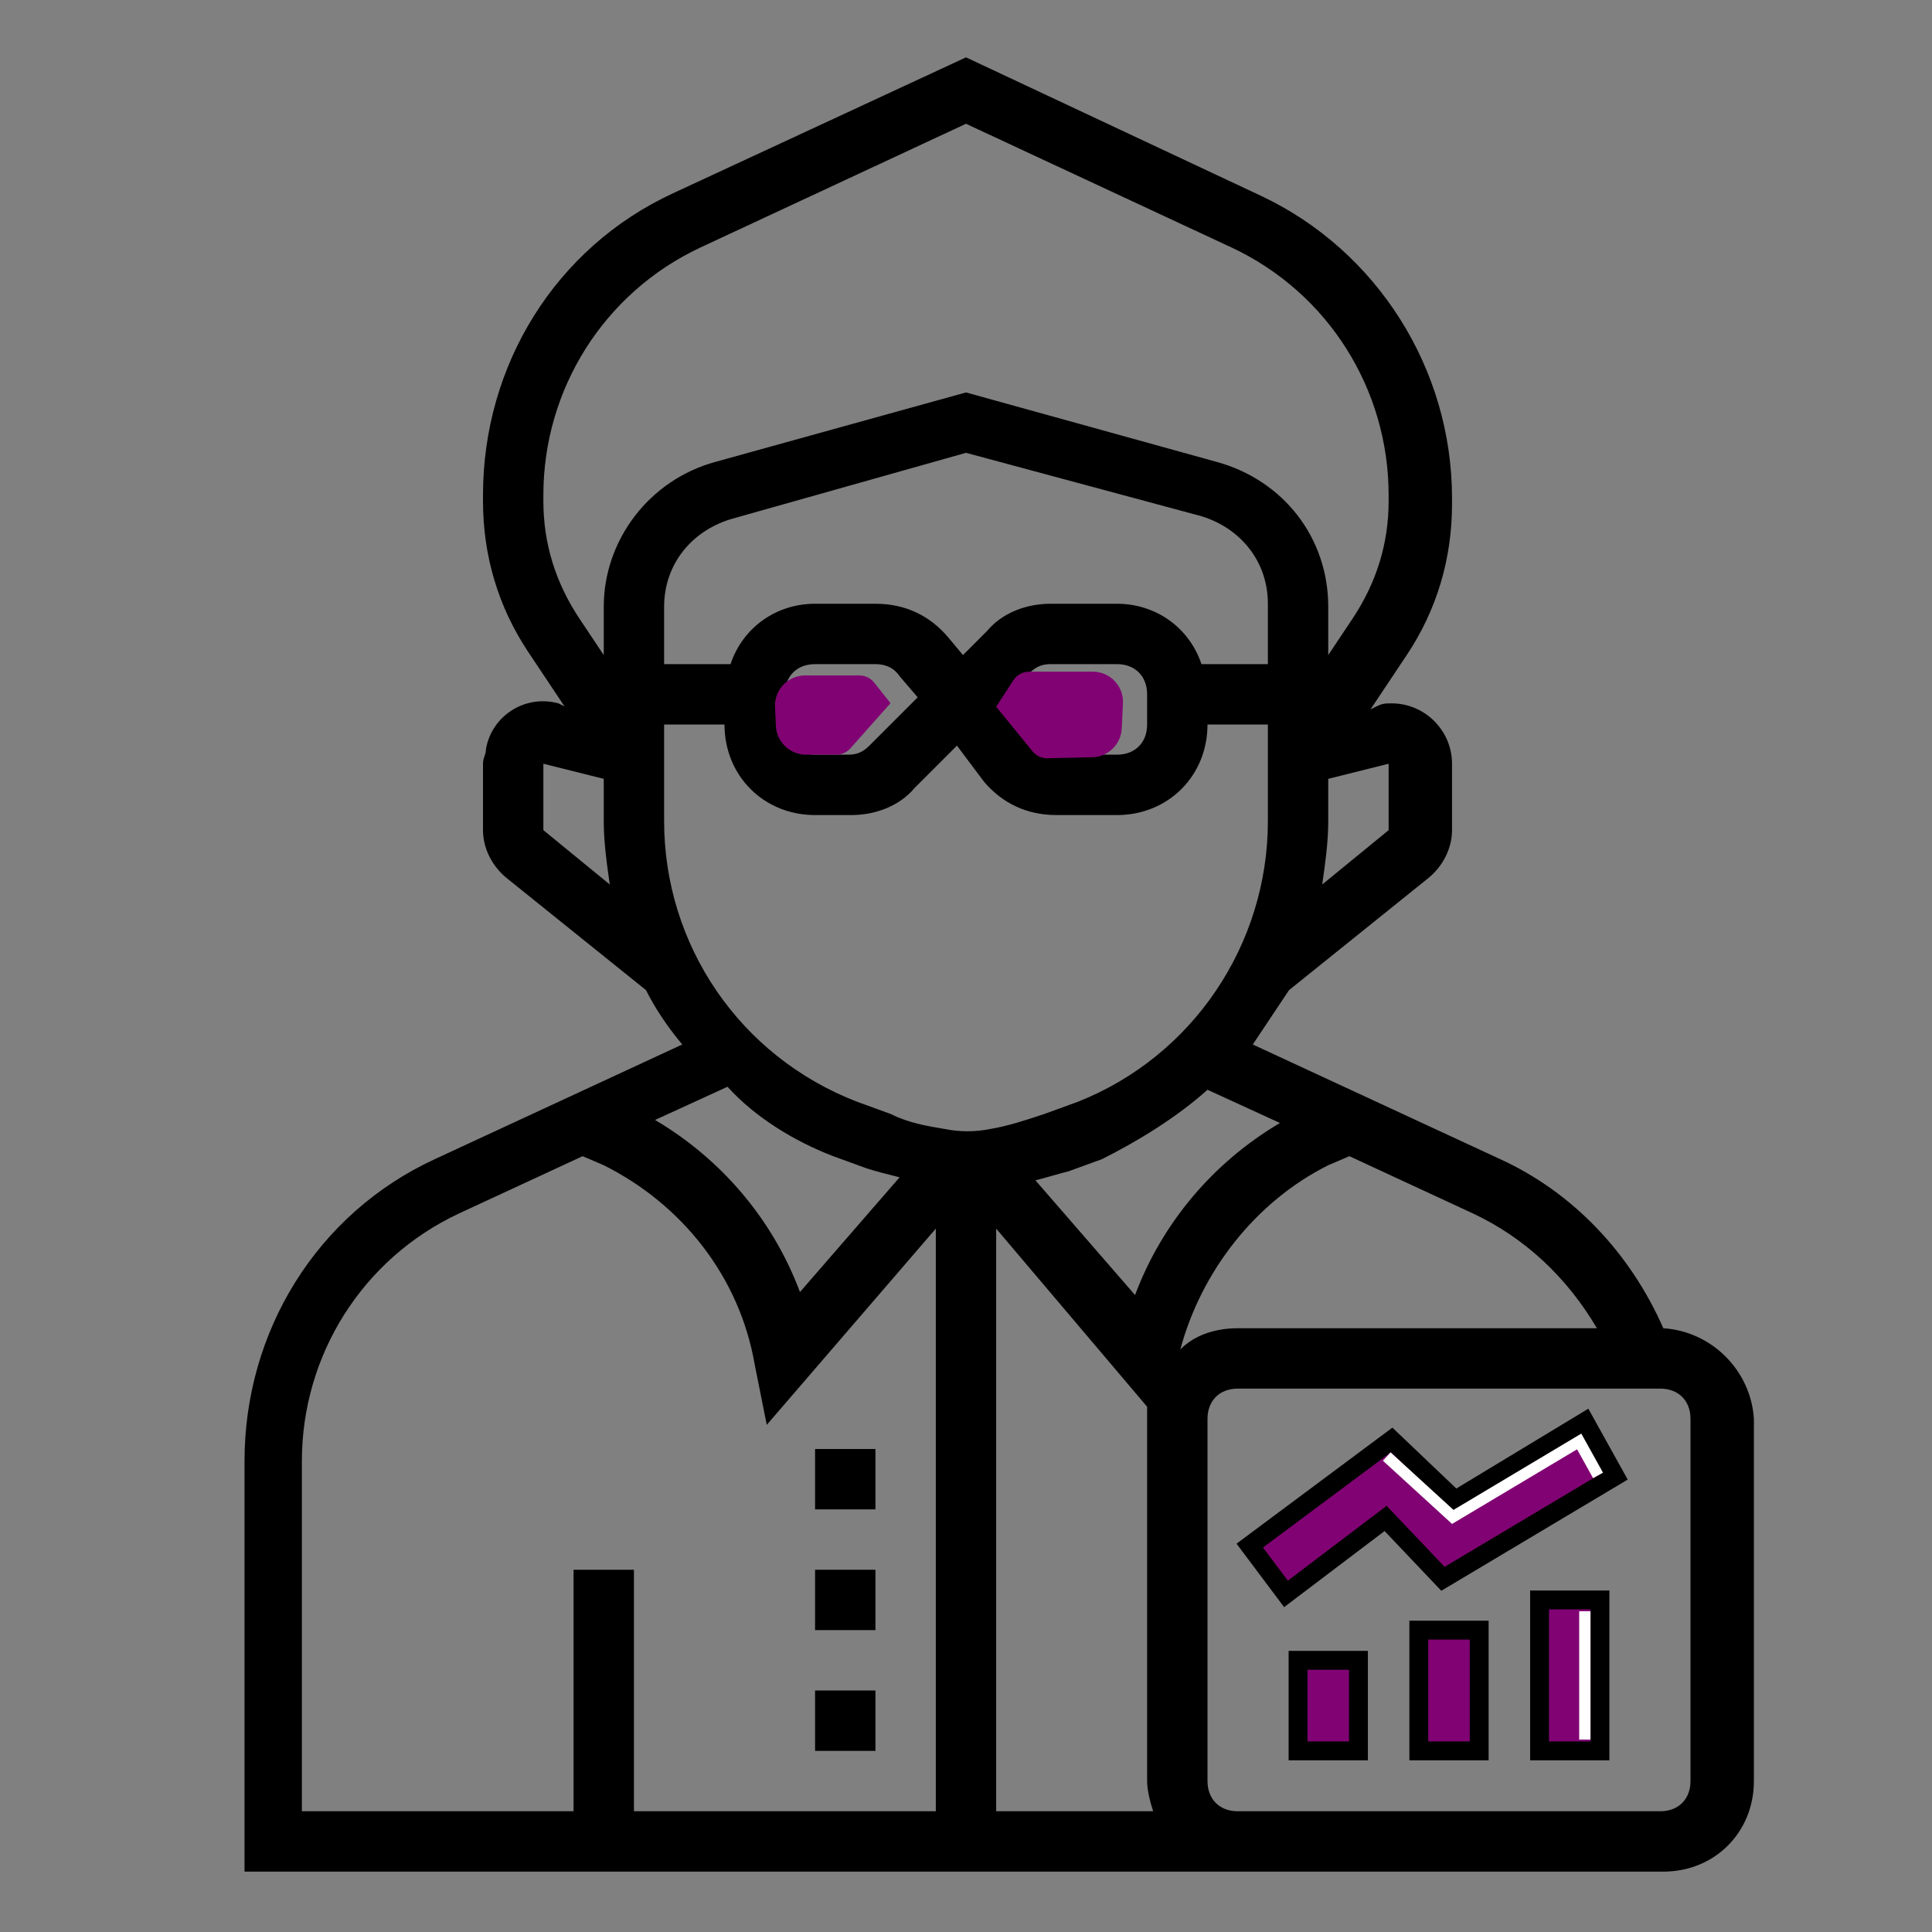 <?xml version="1.0" encoding="UTF-8"?> <svg xmlns="http://www.w3.org/2000/svg" width="512" height="512" viewBox="0 0 512 512" fill="none"><rect x="0" y="0" width="512" height="512" fill="#808080" stroke="none"/> <path d="M216 384H232V400H216V384Z" fill="black"></path> <path d="M216 416H232V432H216V416Z" fill="black"></path> <path d="M216 448H232V464H216V448Z" fill="black"></path> <path d="M440.8 352C432 332 416.8 316 397.6 307.2L332 276.8C335.2 272 338.4 267.2 341.6 262.4L378.4 232.8C382.4 229.6 384.8 224.8 384.8 220V202.4C384.8 193.6 377.6 186.4 368.8 186.4C367.2 186.4 366.4 186.4 364.8 187.2L363.2 188L372.8 173.6C380.8 161.6 384.8 148 384.8 133.6V132C384.8 97.6 364.8 66.4 334.4 52L256 15.2L178.4 51.2C147.2 65.6 128 96.8 128 131.2V132.8C128 147.2 132 160.8 140 172.8L149.6 187.2L148 186.4C139.2 184 130.4 189.6 128.8 198.4C128.8 200 128 200.8 128 202.4V220C128 224.8 130.4 229.6 134.4 232.8L171.2 262.4C173.6 267.2 176.8 272 180.8 276.8L115.2 307.2C84 321.6 64.8 352.8 64.8 387.2V496H440.8C454.4 496 464.8 485.6 464.8 472V376C464 363.2 453.6 352.8 440.8 352ZM423.2 352H328C322.4 352 316.8 353.6 312.8 357.6C318.4 336.8 332.8 318.4 352 308.8L357.6 306.4L390.4 321.6C404 328 415.2 338.4 423.2 352ZM336 176H318.4C315.2 166.4 306.4 160 296 160H278.4C272 160 265.6 162.4 261.6 167.2L255.2 173.6L251.2 168.8C246.4 163.2 240 160 232 160H216C205.6 160 196.8 166.4 193.6 176H176V160.8C176 149.6 183.2 140.8 193.6 137.6L256 120L318.4 136.8C328.8 140 336 148.8 336 160V176ZM304 184V192C304 196.8 300.8 200 296 200H280C277.6 200 275.2 199.2 273.6 196.8L264.8 186.4L272.8 178.4C274.4 176.8 276 176 278.4 176H296C300.8 176 304 179.2 304 184ZM243.2 184.8L230.4 197.6C228.8 199.2 227.2 200 224.8 200H216C211.2 200 208 196.8 208 192V184C208 179.2 211.2 176 216 176H232C234.4 176 236.8 176.8 238.4 179.2L243.2 184.8ZM176 192H192C192 205.6 202.4 216 216 216H225.6C232 216 238.4 213.6 242.4 208.8L253.6 197.6L260.8 207.2C265.6 212.8 272 216 280 216H296C309.6 216 320 205.6 320 192H336V217.6C336 250.4 316 280 285.6 292L276.8 295.2C272 296.8 267.2 298.4 262.4 299.2C258.4 300 254.4 300 250.4 299.2C245.6 298.4 240.8 297.6 236 295.2L227.2 292C196 280 176 250.4 176 217.6V192ZM320 288.8L339.2 297.6C321.6 308 308 324 300.8 343.2L274.4 312.8C277.6 312 280 311.2 283.2 310.4L292 307.2C301.6 302.4 312 296 320 288.8ZM220.8 306.4L229.6 309.6C232 310.4 235.2 311.2 238.4 312L212 342.4C204.8 323.2 191.2 307.2 173.6 296.8L192.8 288C200 296 210.4 302.4 220.8 306.4ZM304 372.8V376V472C304 474.4 304.8 477.6 305.6 480H264V325.6L304 372.8ZM368 202.4V220L350.4 234.4C351.2 228.8 352 223.2 352 217.6V206.4L368 202.4ZM144 131.2C144 103.2 160 77.6 185.6 65.6L256 32.8L326.4 65.6C352 77.6 368 103.2 368 131.2V132.8C368 144 364.8 154.4 358.4 164L352 173.6V160.8C352 142.4 340 127.2 322.4 122.4L256 104L189.6 122.4C172 127.2 160 143.2 160 160.8V173.6L153.6 164C147.2 154.4 144 144 144 132.8V131.2ZM144 220V202.4L160 206.4V217.6C160 223.2 160.8 228.8 161.6 234.4L144 220ZM80 387.2C80 359.2 96 333.6 121.6 321.6L154.4 306.4L160 308.8C180.8 319.2 196 338.4 200 361.6L203.2 377.6L248 325.6V480H168V416H152V480H80V387.2ZM448 472C448 476.8 444.8 480 440 480H328C323.2 480 320 476.8 320 472V376C320 371.2 323.2 368 328 368H440C444.8 368 448 371.2 448 376V472Z" fill="black"></path> <path d="M344 440H360V464H344V440Z" fill="#810373" stroke="black" stroke-width="5"></path> <path d="M376 432H392V464H376V432Z" fill="#810373" stroke="black" stroke-width="5"></path> <path d="M408 424H424V464H408V424Z" fill="#810373" stroke="black" stroke-width="5"></path> <path d="M385.6 397.6L368.8 381.6L331.2 409.6L340.8 422.4L367.2 402.4L382.4 418.4L428 391.2L420 376.8L385.6 397.6Z" fill="#810373" stroke="black" stroke-width="5"></path> <path d="M225.361 198.321L236 186.35L231.661 180.89C230.712 179.696 229.271 179 227.746 179L213.38 179C208.816 179 205.177 182.812 205.389 187.371L205.621 192.371C205.819 196.64 209.338 200 213.612 200H221.624C223.052 200 224.412 199.389 225.361 198.321Z" fill="#810373"></path> <path d="M273.634 199.107L264 187.298L268.55 180.28C269.471 178.859 271.051 178 272.745 178L289.605 178C294.175 178 297.816 181.821 297.596 186.385L297.275 193.065C297.073 197.26 293.662 200.584 289.464 200.678L277.621 200.945C276.079 200.98 274.608 200.301 273.634 199.107Z" fill="#810373"></path> <path d="M367.5 386L385 402L418.5 382L423.5 391" stroke="white" stroke-width="3"></path> <path d="M420 427C420 436.714 420 453.714 420 461" stroke="white" stroke-width="3"></path> </svg> 